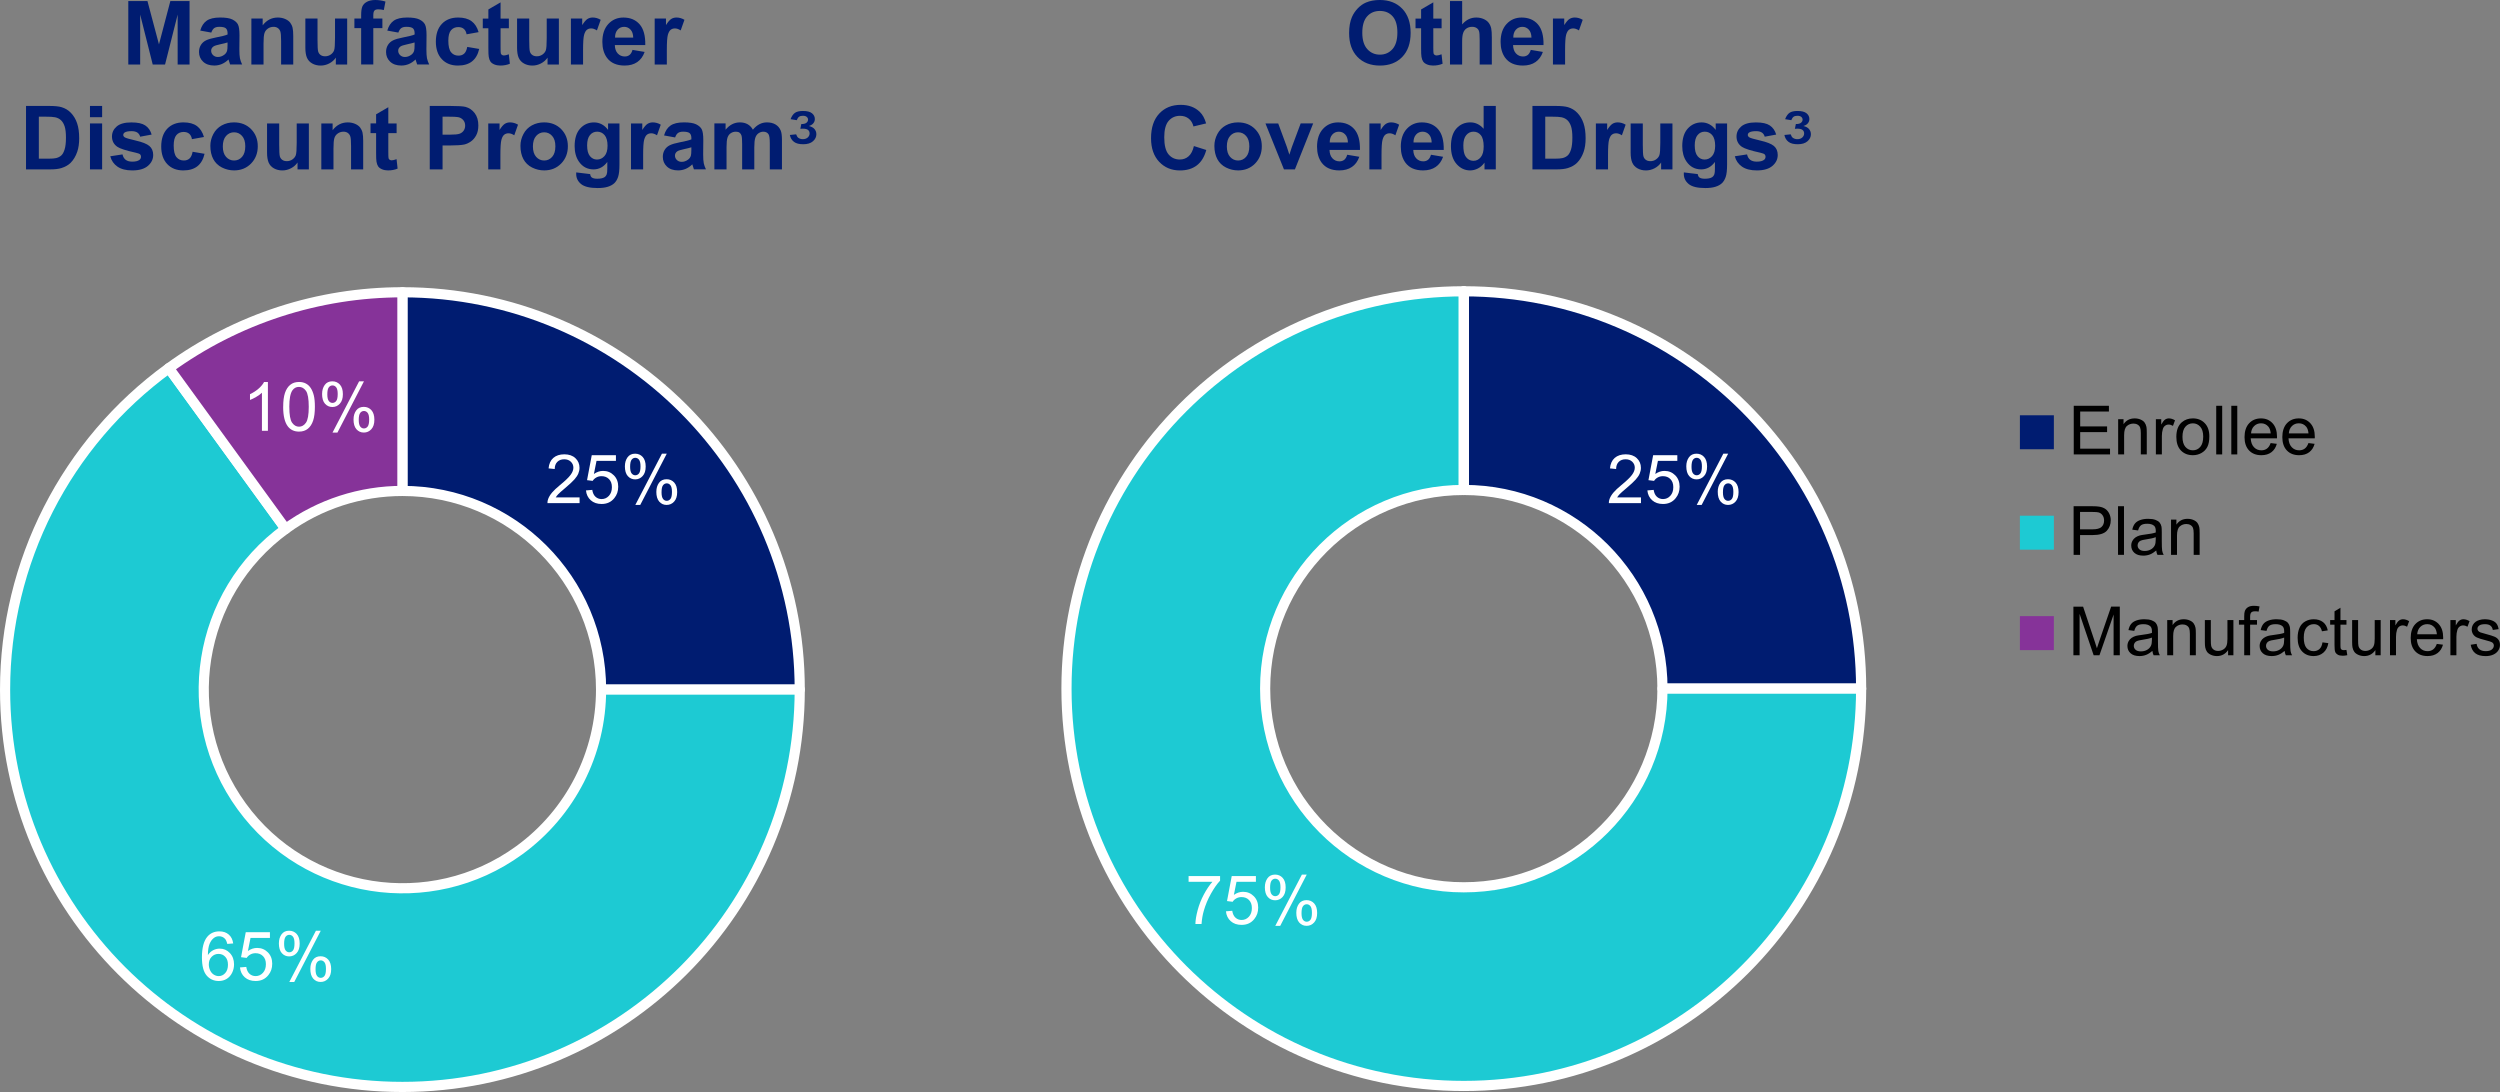 <?xml version="1.0" encoding="UTF-8"?>
<svg id="Layer_3" data-name="Layer 3" xmlns="http://www.w3.org/2000/svg" viewBox="0 0 1692.77 739.4">
  <rect x="0" y="0" width="1692.77" height="739.4" fill="#808080" stroke="none"/>
  <defs>
    <style>
      .cls-1, .cls-2 {
        fill: #1dcad3;
      }

      .cls-3 {
        fill: #fff;
      }

      .cls-4, .cls-5 {
        fill: #863399;
      }

      .cls-6 {
        isolation: isolate;
      }

      .cls-7 {
        fill: #001c71;
      }

      .cls-8, .cls-9 {
        fill: #001c71;
      }

      .cls-5, .cls-2, .cls-9 {
        fill-rule: evenodd;
        stroke: #fff;
        stroke-linejoin: round;
        stroke-width: 6.88px;
      }
    </style>
  </defs>
  <g>
    <path class="cls-9" d="M991.15,197.24c148.59,0,269.04,120.46,269.04,269.04h-134.52c0-74.29-60.22-134.52-134.52-134.52v-134.52Z"/>
    <path class="cls-2" d="M1260.19,466.28c0,148.58-120.45,269.03-269.04,269.03s-269.03-120.45-269.03-269.03,120.45-269.04,269.03-269.04v134.52c-74.29,0-134.51,60.23-134.51,134.52s60.22,134.52,134.51,134.52,134.52-60.23,134.52-134.52h134.52Z"/>
    <path class="cls-5" d="M991.15,197.24v134.52-134.52Z"/>
    <g class="cls-6">
      <path class="cls-3" d="M1111.12,336.8v3.89h-21.76c-.03-.97.13-1.91.47-2.81.55-1.48,1.44-2.94,2.66-4.38,1.22-1.44,2.98-3.1,5.29-4.99,3.58-2.93,6-5.26,7.25-6.97,1.26-1.71,1.89-3.33,1.89-4.86,0-1.6-.57-2.95-1.72-4.05-1.15-1.1-2.64-1.65-4.48-1.65-1.95,0-3.5.58-4.67,1.75s-1.76,2.79-1.77,4.85l-4.16-.43c.28-3.1,1.35-5.46,3.21-7.09,1.86-1.62,4.35-2.44,7.48-2.44s5.66.88,7.5,2.63,2.76,3.92,2.76,6.51c0,1.32-.27,2.61-.81,3.89s-1.43,2.61-2.68,4.02c-1.25,1.41-3.33,3.34-6.23,5.79-2.43,2.04-3.98,3.42-4.67,4.14-.69.73-1.26,1.46-1.71,2.19h16.15Z"/>
      <path class="cls-3" d="M1115.46,332.06l4.25-.36c.31,2.07,1.04,3.62,2.19,4.66,1.15,1.04,2.53,1.56,4.14,1.56,1.95,0,3.59-.73,4.94-2.2s2.02-3.41,2.02-5.84-.65-4.12-1.94-5.46-2.99-2-5.09-2c-1.3,0-2.48.3-3.53.89-1.05.59-1.87,1.36-2.47,2.3l-3.8-.49,3.19-16.91h16.37v3.86h-13.14l-1.77,8.85c1.98-1.38,4.05-2.07,6.22-2.07,2.88,0,5.3,1,7.28,2.99s2.96,4.55,2.96,7.68-.87,5.56-2.61,7.73c-2.11,2.67-4.99,4-8.65,4-3,0-5.44-.84-7.33-2.52s-2.98-3.9-3.25-6.67Z"/>
      <path class="cls-3" d="M1141.81,315.66c0-2.35.59-4.35,1.77-6s2.9-2.47,5.14-2.47c2.07,0,3.78.74,5.13,2.21,1.35,1.48,2.03,3.64,2.03,6.5s-.68,4.93-2.06,6.43c-1.37,1.51-3.06,2.26-5.06,2.26s-3.65-.74-4.97-2.22c-1.33-1.48-1.99-3.72-1.99-6.72ZM1148.84,309.98c-1,0-1.84.43-2.5,1.3s-1,2.46-1,4.78c0,2.11.34,3.6,1.01,4.46.67.86,1.5,1.29,2.49,1.29s1.86-.43,2.53-1.3,1-2.46,1-4.76c0-2.13-.34-3.62-1.01-4.48-.67-.86-1.51-1.29-2.52-1.29ZM1148.86,341.9l18.01-34.7h3.28l-17.95,34.7h-3.35ZM1163.1,332.96c0-2.37.59-4.37,1.77-6.01,1.18-1.64,2.91-2.46,5.17-2.46,2.07,0,3.78.74,5.13,2.21,1.36,1.48,2.03,3.64,2.03,6.5s-.69,4.93-2.05,6.43c-1.37,1.51-3.07,2.26-5.09,2.26s-3.65-.75-4.97-2.23c-1.33-1.49-1.99-3.73-1.99-6.71ZM1170.15,327.28c-1.02,0-1.86.43-2.53,1.3s-1,2.46-1,4.78c0,2.1.34,3.58,1.01,4.45s1.5,1.3,2.49,1.3,1.88-.43,2.55-1.3c.67-.87,1-2.46,1-4.76,0-2.13-.34-3.62-1.01-4.48-.67-.86-1.51-1.29-2.52-1.29Z"/>
    </g>
    <g class="cls-6">
      <path class="cls-3" d="M804.8,597.07v-3.89h21.32v3.14c-2.1,2.23-4.17,5.2-6.23,8.89s-3.65,7.5-4.77,11.41c-.81,2.75-1.33,5.77-1.55,9.05h-4.16c.04-2.59.55-5.72,1.53-9.39.97-3.67,2.37-7.21,4.19-10.61,1.82-3.41,3.75-6.28,5.81-8.61h-16.13Z"/>
      <path class="cls-3" d="M830.11,617.06l4.25-.36c.31,2.07,1.04,3.62,2.19,4.66,1.15,1.04,2.53,1.56,4.14,1.56,1.95,0,3.59-.73,4.94-2.2s2.02-3.41,2.02-5.84-.65-4.12-1.94-5.46-2.99-2-5.09-2c-1.3,0-2.48.3-3.53.89-1.05.59-1.87,1.36-2.47,2.3l-3.8-.49,3.19-16.91h16.37v3.86h-13.14l-1.77,8.85c1.98-1.38,4.05-2.07,6.22-2.07,2.88,0,5.3,1,7.28,2.99s2.96,4.55,2.96,7.68-.87,5.56-2.61,7.73c-2.11,2.67-4.99,4-8.65,4-3,0-5.44-.84-7.33-2.52s-2.98-3.9-3.25-6.67Z"/>
      <path class="cls-3" d="M856.46,600.66c0-2.35.59-4.35,1.77-6,1.18-1.65,2.9-2.47,5.14-2.47,2.07,0,3.78.74,5.13,2.21,1.36,1.48,2.03,3.64,2.03,6.5s-.69,4.93-2.06,6.43c-1.37,1.51-3.06,2.26-5.06,2.26s-3.65-.74-4.98-2.22-1.99-3.72-1.99-6.72ZM863.49,594.98c-1,0-1.84.43-2.5,1.3s-1,2.46-1,4.78c0,2.11.34,3.6,1.01,4.46.67.86,1.5,1.29,2.49,1.29s1.86-.43,2.53-1.3,1-2.46,1-4.76c0-2.13-.34-3.62-1.01-4.48-.67-.86-1.51-1.29-2.52-1.29ZM863.51,626.9l18.01-34.7h3.28l-17.95,34.7h-3.35ZM877.75,617.96c0-2.37.59-4.37,1.77-6.01,1.18-1.64,2.9-2.46,5.17-2.46,2.07,0,3.78.74,5.13,2.21,1.36,1.48,2.03,3.64,2.03,6.5s-.69,4.93-2.06,6.43c-1.37,1.51-3.07,2.26-5.09,2.26s-3.65-.75-4.98-2.23c-1.33-1.49-1.99-3.73-1.99-6.71ZM884.8,612.28c-1.02,0-1.86.43-2.53,1.3s-1,2.46-1,4.78c0,2.1.34,3.58,1.01,4.45s1.5,1.3,2.49,1.3,1.88-.43,2.55-1.3,1-2.46,1-4.76c0-2.13-.34-3.62-1.01-4.48-.67-.86-1.51-1.29-2.52-1.29Z"/>
    </g>
    <path class="cls-9" d="M272.47,197.9c148.59,0,269.04,120.45,269.04,269.03h-134.52c0-74.29-60.22-134.51-134.52-134.51v-134.52Z"/>
    <path class="cls-2" d="M541.51,466.93c0,148.59-120.45,269.04-269.04,269.04S3.44,615.52,3.44,466.93c0-86.12,41.23-167.03,110.9-217.65l79.07,108.83c-60.11,43.66-73.43,127.79-29.76,187.89,43.66,60.11,127.79,73.43,187.89,29.76,34.84-25.31,55.45-65.77,55.45-108.83h134.52Z"/>
    <path class="cls-5" d="M114.34,249.28c45.96-33.4,101.32-51.38,158.13-51.38v134.52c-28.4,0-56.08,8.99-79.06,25.69l-79.07-108.83Z"/>
    <g class="cls-6">
      <path class="cls-3" d="M392.44,336.8v3.89h-21.76c-.03-.97.13-1.91.47-2.81.55-1.48,1.44-2.94,2.66-4.38,1.22-1.44,2.98-3.1,5.29-4.99,3.58-2.93,6-5.26,7.25-6.97,1.26-1.71,1.89-3.33,1.89-4.86,0-1.6-.57-2.95-1.72-4.05-1.15-1.1-2.64-1.65-4.48-1.65-1.95,0-3.5.58-4.67,1.75s-1.76,2.79-1.77,4.85l-4.16-.43c.28-3.1,1.35-5.46,3.21-7.09,1.86-1.62,4.35-2.44,7.48-2.44s5.66.88,7.5,2.63,2.76,3.92,2.76,6.51c0,1.32-.27,2.61-.81,3.89s-1.43,2.61-2.68,4.02c-1.25,1.41-3.33,3.34-6.23,5.79-2.43,2.04-3.98,3.42-4.67,4.14-.69.73-1.26,1.46-1.71,2.19h16.15Z"/>
      <path class="cls-3" d="M396.78,332.06l4.25-.36c.31,2.07,1.04,3.62,2.19,4.66,1.15,1.04,2.53,1.56,4.14,1.56,1.95,0,3.59-.73,4.94-2.2s2.02-3.41,2.02-5.84-.65-4.12-1.94-5.46c-1.3-1.33-2.99-2-5.09-2-1.3,0-2.48.3-3.53.89-1.05.59-1.87,1.36-2.47,2.3l-3.8-.49,3.19-16.91h16.37v3.86h-13.14l-1.77,8.85c1.98-1.38,4.05-2.07,6.22-2.07,2.88,0,5.3,1,7.28,2.99s2.96,4.55,2.96,7.68-.87,5.56-2.61,7.73c-2.11,2.67-4.99,4-8.65,4-3,0-5.44-.84-7.33-2.52-1.89-1.68-2.98-3.9-3.25-6.67Z"/>
      <path class="cls-3" d="M423.13,315.66c0-2.35.59-4.35,1.77-6,1.18-1.65,2.9-2.47,5.14-2.47,2.07,0,3.78.74,5.13,2.21,1.35,1.48,2.03,3.64,2.03,6.5s-.69,4.93-2.06,6.43c-1.37,1.51-3.06,2.26-5.06,2.26s-3.65-.74-4.98-2.22-1.99-3.72-1.99-6.72ZM430.16,309.98c-1,0-1.84.43-2.5,1.3-.67.87-1,2.46-1,4.78,0,2.11.34,3.6,1.01,4.46.67.86,1.5,1.29,2.49,1.29s1.86-.43,2.53-1.3c.67-.87,1-2.46,1-4.76,0-2.13-.34-3.62-1.01-4.48-.67-.86-1.51-1.29-2.52-1.29ZM430.18,341.9l18.01-34.7h3.28l-17.95,34.7h-3.35ZM444.42,332.96c0-2.37.59-4.37,1.77-6.01,1.18-1.64,2.9-2.46,5.17-2.46,2.07,0,3.78.74,5.13,2.21,1.35,1.48,2.03,3.64,2.03,6.5s-.69,4.93-2.06,6.43c-1.37,1.51-3.07,2.26-5.09,2.26s-3.65-.75-4.98-2.23c-1.33-1.49-1.99-3.73-1.99-6.71ZM451.47,327.28c-1.02,0-1.86.43-2.53,1.3-.67.87-1,2.46-1,4.78,0,2.1.34,3.58,1.01,4.45s1.5,1.3,2.49,1.3,1.88-.43,2.55-1.3c.67-.87,1-2.46,1-4.76,0-2.13-.34-3.62-1.01-4.48-.67-.86-1.51-1.29-2.52-1.29Z"/>
    </g>
    <g class="cls-6">
      <path class="cls-3" d="M157.9,638.82l-4.02.31c-.36-1.59-.87-2.74-1.53-3.46-1.09-1.15-2.44-1.73-4.04-1.73-1.29,0-2.42.36-3.39,1.08-1.27.93-2.28,2.28-3.01,4.07-.73,1.78-1.12,4.32-1.15,7.61.97-1.48,2.16-2.58,3.57-3.3,1.41-.72,2.88-1.08,4.42-1.08,2.7,0,4.99.99,6.88,2.98,1.89,1.98,2.84,4.55,2.84,7.69,0,2.07-.45,3.99-1.34,5.76-.89,1.77-2.12,3.13-3.67,4.08-1.56.94-3.32,1.42-5.3,1.42-3.37,0-6.12-1.24-8.24-3.72-2.13-2.48-3.19-6.56-3.19-12.25,0-6.36,1.18-10.99,3.53-13.88,2.05-2.52,4.81-3.77,8.29-3.77,2.59,0,4.71.73,6.37,2.18,1.65,1.45,2.65,3.46,2.98,6.02ZM141.39,653.02c0,1.39.3,2.73.89,4,.59,1.27,1.42,2.24,2.48,2.91,1.06.67,2.18,1,3.35,1,1.71,0,3.17-.69,4.4-2.07,1.23-1.38,1.84-3.25,1.84-5.62s-.61-4.07-1.82-5.38c-1.21-1.31-2.74-1.96-4.58-1.96s-3.38.66-4.65,1.96c-1.27,1.31-1.91,3.03-1.91,5.16Z"/>
      <path class="cls-3" d="M162.5,655.06l4.25-.36c.31,2.07,1.04,3.62,2.19,4.66,1.15,1.04,2.53,1.56,4.14,1.56,1.95,0,3.59-.73,4.94-2.2s2.02-3.41,2.02-5.84-.65-4.12-1.94-5.46c-1.3-1.33-2.99-2-5.09-2-1.3,0-2.48.3-3.53.89-1.05.59-1.87,1.36-2.47,2.3l-3.8-.49,3.19-16.91h16.37v3.86h-13.14l-1.77,8.85c1.98-1.38,4.05-2.07,6.22-2.07,2.88,0,5.3,1,7.28,2.99s2.96,4.55,2.96,7.68-.87,5.56-2.61,7.73c-2.11,2.67-4.99,4-8.65,4-3,0-5.44-.84-7.33-2.52-1.89-1.68-2.98-3.9-3.25-6.67Z"/>
      <path class="cls-3" d="M188.85,638.66c0-2.35.59-4.35,1.77-6,1.18-1.65,2.9-2.47,5.14-2.47,2.07,0,3.78.74,5.13,2.21,1.35,1.48,2.03,3.64,2.03,6.5s-.69,4.93-2.06,6.43c-1.37,1.51-3.06,2.26-5.06,2.26s-3.65-.74-4.98-2.22-1.99-3.72-1.99-6.72ZM195.88,632.98c-1,0-1.84.43-2.5,1.3-.67.87-1,2.46-1,4.78,0,2.11.34,3.6,1.01,4.46.67.86,1.5,1.29,2.49,1.29s1.86-.43,2.53-1.3c.67-.87,1-2.46,1-4.76,0-2.13-.34-3.62-1.01-4.48-.67-.86-1.51-1.29-2.52-1.29ZM195.9,664.9l18.01-34.7h3.28l-17.95,34.7h-3.35ZM210.14,655.96c0-2.37.59-4.37,1.77-6.01,1.18-1.64,2.9-2.46,5.17-2.46,2.07,0,3.78.74,5.13,2.21,1.35,1.48,2.03,3.64,2.03,6.5s-.69,4.93-2.06,6.43c-1.37,1.51-3.07,2.26-5.09,2.26s-3.65-.75-4.98-2.23c-1.33-1.49-1.99-3.73-1.99-6.71ZM217.19,650.28c-1.02,0-1.86.43-2.53,1.3-.67.87-1,2.46-1,4.78,0,2.1.34,3.58,1.01,4.45s1.5,1.3,2.49,1.3,1.88-.43,2.55-1.3c.67-.87,1-2.46,1-4.76,0-2.13-.34-3.62-1.01-4.48-.67-.86-1.51-1.29-2.52-1.29Z"/>
    </g>
    <g class="cls-6">
      <path class="cls-3" d="M181.4,291.69h-4.04v-25.76c-.97.93-2.25,1.86-3.83,2.79-1.58.93-3,1.62-4.26,2.09v-3.91c2.26-1.06,4.24-2.35,5.93-3.86,1.69-1.51,2.89-2.98,3.59-4.4h2.61v33.06Z"/>
      <path class="cls-3" d="M191.75,275.45c0-3.89.4-7.03,1.2-9.4.8-2.37,1.99-4.2,3.57-5.49,1.58-1.29,3.57-1.93,5.96-1.93,1.77,0,3.32.36,4.65,1.07,1.33.71,2.43,1.74,3.3,3.08.87,1.34,1.55,2.97,2.04,4.9.49,1.92.74,4.52.74,7.78,0,3.86-.4,6.98-1.19,9.35-.79,2.37-1.98,4.21-3.56,5.5-1.58,1.29-3.58,1.94-5.99,1.94-3.17,0-5.67-1.14-7.48-3.41-2.17-2.74-3.26-7.2-3.26-13.39ZM195.9,275.45c0,5.41.63,9,1.9,10.79,1.27,1.79,2.83,2.68,4.68,2.68s3.42-.9,4.68-2.7c1.27-1.8,1.9-5.39,1.9-10.78s-.63-9.02-1.9-10.8c-1.27-1.78-2.84-2.67-4.73-2.67s-3.34.79-4.45,2.36c-1.39,2.01-2.09,5.71-2.09,11.12Z"/>
      <path class="cls-3" d="M218.1,266.66c0-2.35.59-4.35,1.77-6,1.18-1.65,2.9-2.47,5.14-2.47,2.07,0,3.78.74,5.13,2.21,1.35,1.48,2.03,3.64,2.03,6.5s-.69,4.93-2.06,6.43c-1.37,1.51-3.06,2.26-5.06,2.26s-3.65-.74-4.98-2.22-1.99-3.72-1.99-6.72ZM225.13,260.98c-1,0-1.84.43-2.5,1.3-.67.87-1,2.46-1,4.78,0,2.11.34,3.6,1.01,4.46.67.86,1.5,1.29,2.49,1.29s1.86-.43,2.53-1.3c.67-.87,1-2.46,1-4.76,0-2.13-.34-3.62-1.01-4.48-.67-.86-1.51-1.29-2.52-1.29ZM225.15,292.9l18.01-34.7h3.28l-17.95,34.7h-3.35ZM239.39,283.96c0-2.37.59-4.37,1.77-6.01,1.18-1.64,2.9-2.46,5.17-2.46,2.07,0,3.78.74,5.13,2.21,1.35,1.48,2.03,3.64,2.03,6.5s-.69,4.93-2.06,6.43c-1.37,1.51-3.07,2.26-5.09,2.26s-3.65-.75-4.98-2.23c-1.33-1.49-1.99-3.73-1.99-6.71ZM246.44,278.28c-1.02,0-1.86.43-2.53,1.3-.67.87-1,2.46-1,4.78,0,2.1.34,3.58,1.01,4.45s1.5,1.3,2.49,1.3,1.88-.43,2.55-1.3c.67-.87,1-2.46,1-4.76,0-2.13-.34-3.62-1.01-4.48-.67-.86-1.51-1.29-2.52-1.29Z"/>
    </g>
    <rect class="cls-8" x="1367.69" y="281.19" width="23" height="23"/>
    <g class="cls-6">
      <path d="M1404.15,307.69v-32.93h23.81v3.89h-19.45v10.08h18.22v3.86h-18.22v11.21h20.21v3.89h-24.57Z"/>
      <path d="M1434.22,307.69v-23.85h3.64v3.39c1.75-2.62,4.28-3.93,7.59-3.93,1.44,0,2.76.26,3.96.78,1.21.52,2.11,1.19,2.71,2.03.6.84,1.02,1.83,1.26,2.99.15.75.22,2.06.22,3.93v14.67h-4.04v-14.51c0-1.65-.16-2.88-.47-3.7-.31-.82-.87-1.47-1.67-1.95-.8-.49-1.74-.73-2.82-.73-1.72,0-3.21.55-4.46,1.64-1.25,1.09-1.88,3.17-1.88,6.22v13.03h-4.04Z"/>
      <path d="M1459.76,307.69v-23.85h3.64v3.62c.93-1.69,1.79-2.81,2.57-3.35.79-.54,1.65-.81,2.59-.81,1.36,0,2.75.43,4.16,1.3l-1.39,3.75c-.99-.58-1.98-.88-2.96-.88-.88,0-1.68.27-2.38.8-.7.53-1.21,1.27-1.5,2.21-.45,1.44-.67,3.01-.67,4.72v12.49h-4.04Z"/>
      <path d="M1473.62,295.76c0-4.42,1.23-7.69,3.68-9.82,2.05-1.77,4.55-2.65,7.5-2.65,3.28,0,5.96,1.07,8.04,3.22,2.08,2.15,3.12,5.12,3.12,8.91,0,3.07-.46,5.48-1.38,7.24-.92,1.76-2.26,3.12-4.02,4.1s-3.68,1.46-5.76,1.46c-3.34,0-6.04-1.07-8.1-3.21-2.06-2.14-3.09-5.23-3.09-9.25ZM1477.77,295.76c0,3.05.67,5.34,2,6.86,1.33,1.52,3.01,2.28,5.03,2.28s3.68-.76,5.01-2.29c1.33-1.53,2-3.86,2-6.99,0-2.95-.67-5.18-2.01-6.7-1.34-1.52-3.01-2.28-5-2.28s-3.7.76-5.03,2.27-2,3.8-2,6.85Z"/>
      <path d="M1500.62,307.69v-32.93h4.04v32.93h-4.04Z"/>
      <path d="M1510.84,307.69v-32.93h4.04v32.93h-4.04Z"/>
      <path d="M1537.47,300l4.18.52c-.66,2.44-1.88,4.33-3.66,5.68s-4.06,2.02-6.83,2.02c-3.49,0-6.25-1.07-8.3-3.22-2.04-2.15-3.07-5.16-3.07-9.04s1.03-7.13,3.1-9.34,4.75-3.32,8.04-3.32,5.79,1.09,7.82,3.26,3.03,5.23,3.03,9.16c0,.24,0,.6-.02,1.08h-17.79c.15,2.62.89,4.63,2.22,6.02,1.33,1.39,2.99,2.09,4.99,2.09,1.48,0,2.75-.39,3.8-1.17s1.88-2.02,2.49-3.73ZM1524.2,293.47h13.32c-.18-2.01-.69-3.51-1.53-4.51-1.29-1.56-2.96-2.34-5.01-2.34-1.86,0-3.42.62-4.68,1.86-1.27,1.24-1.97,2.91-2.1,4.99Z"/>
      <path d="M1563.06,300l4.18.52c-.66,2.44-1.88,4.33-3.66,5.68-1.78,1.35-4.06,2.02-6.83,2.02-3.49,0-6.26-1.07-8.3-3.22-2.04-2.15-3.07-5.16-3.07-9.04s1.03-7.13,3.1-9.34,4.75-3.32,8.04-3.32,5.79,1.09,7.82,3.26,3.03,5.23,3.03,9.16c0,.24,0,.6-.02,1.08h-17.79c.15,2.62.89,4.63,2.22,6.02s3,2.09,4.99,2.09c1.48,0,2.75-.39,3.8-1.17,1.05-.78,1.88-2.02,2.49-3.73ZM1549.78,293.47h13.32c-.18-2.01-.69-3.51-1.53-4.51-1.29-1.56-2.96-2.34-5.01-2.34-1.86,0-3.42.62-4.68,1.86s-1.96,2.91-2.1,4.99Z"/>
    </g>
    <rect class="cls-1" x="1367.69" y="349.19" width="23" height="23"/>
    <g class="cls-6">
      <path d="M1404.06,375.69v-32.93h12.42c2.19,0,3.86.1,5.01.31,1.62.27,2.97.78,4.07,1.54,1.09.76,1.97,1.82,2.64,3.18.67,1.36,1,2.86,1,4.49,0,2.8-.89,5.17-2.67,7.11-1.78,1.94-5,2.91-9.66,2.91h-8.45v13.39h-4.36ZM1408.41,358.41h8.51c2.82,0,4.81-.52,6-1.57,1.18-1.05,1.77-2.52,1.77-4.42,0-1.38-.35-2.56-1.04-3.54-.7-.98-1.61-1.63-2.75-1.94-.73-.19-2.09-.29-4.07-.29h-8.42v11.77Z"/>
      <path d="M1434.13,375.69v-32.93h4.04v32.93h-4.04Z"/>
      <path d="M1460.01,372.74c-1.5,1.27-2.94,2.17-4.32,2.7-1.39.52-2.87.79-4.46.79-2.62,0-4.63-.64-6.04-1.92-1.41-1.28-2.11-2.92-2.11-4.91,0-1.17.27-2.23.8-3.2.53-.96,1.23-1.74,2.09-2.32s1.83-1.03,2.91-1.33c.79-.21,1.99-.41,3.59-.61,3.26-.39,5.67-.85,7.21-1.39.01-.55.02-.91.02-1.06,0-1.65-.38-2.81-1.15-3.48-1.03-.91-2.57-1.37-4.6-1.37-1.9,0-3.31.33-4.21,1-.91.67-1.58,1.85-2.01,3.54l-3.95-.54c.36-1.69.95-3.06,1.77-4.1.82-1.04,2.01-1.84,3.57-2.4,1.56-.56,3.36-.84,5.41-.84s3.69.24,4.96.72c1.27.48,2.21,1.08,2.81,1.81.6.73,1.02,1.64,1.26,2.75.13.69.2,1.93.2,3.73v5.39c0,3.76.09,6.14.26,7.13.17,1,.51,1.95,1.02,2.86h-4.22c-.42-.84-.69-1.82-.81-2.94ZM1459.67,363.71c-1.47.6-3.67,1.11-6.6,1.53-1.66.24-2.84.51-3.53.81s-1.22.74-1.59,1.31c-.38.58-.56,1.22-.56,1.92,0,1.08.41,1.98,1.22,2.7s2.01,1.08,3.58,1.08,2.94-.34,4.16-1.02c1.21-.68,2.1-1.61,2.67-2.8.43-.91.65-2.26.65-4.04v-1.48Z"/>
      <path d="M1470.02,375.69v-23.85h3.64v3.39c1.75-2.62,4.28-3.93,7.59-3.93,1.44,0,2.76.26,3.96.78,1.21.52,2.11,1.19,2.71,2.03.6.84,1.02,1.83,1.26,2.99.15.75.22,2.06.22,3.93v14.67h-4.04v-14.51c0-1.65-.16-2.88-.47-3.7-.31-.82-.87-1.47-1.67-1.95-.8-.49-1.74-.73-2.82-.73-1.72,0-3.21.55-4.46,1.64-1.25,1.09-1.88,3.17-1.88,6.22v13.03h-4.04Z"/>
    </g>
    <rect class="cls-4" x="1367.69" y="417.19" width="23" height="23"/>
    <g class="cls-6">
      <path d="M1403.92,443.69v-32.93h6.56l7.79,23.31c.72,2.17,1.24,3.8,1.57,4.87.37-1.2.96-2.96,1.75-5.28l7.88-22.91h5.86v32.93h-4.2v-27.56l-9.57,27.56h-3.93l-9.52-28.03v28.03h-4.2Z"/>
      <path d="M1457.42,440.74c-1.5,1.27-2.94,2.17-4.32,2.7s-2.87.79-4.46.79c-2.62,0-4.63-.64-6.04-1.92-1.41-1.28-2.11-2.92-2.11-4.91,0-1.17.27-2.23.8-3.2.53-.96,1.23-1.74,2.09-2.32.86-.58,1.83-1.03,2.91-1.33.79-.21,1.99-.41,3.59-.61,3.26-.39,5.67-.85,7.21-1.39.01-.55.02-.91.02-1.06,0-1.65-.38-2.81-1.15-3.48-1.03-.91-2.57-1.37-4.6-1.37-1.9,0-3.31.33-4.21,1-.91.67-1.58,1.85-2.01,3.54l-3.95-.54c.36-1.69.95-3.06,1.77-4.1.82-1.04,2.01-1.84,3.57-2.4,1.56-.56,3.36-.84,5.41-.84s3.69.24,4.96.72,2.21,1.08,2.81,1.81c.6.73,1.02,1.64,1.26,2.75.13.69.2,1.93.2,3.73v5.39c0,3.76.09,6.14.26,7.13.17,1,.51,1.95,1.02,2.86h-4.22c-.42-.84-.69-1.82-.81-2.94ZM1457.09,431.71c-1.47.6-3.67,1.11-6.6,1.53-1.66.24-2.84.51-3.53.81-.69.3-1.22.74-1.59,1.31-.37.58-.56,1.22-.56,1.92,0,1.08.41,1.98,1.22,2.7.82.72,2.01,1.08,3.58,1.08s2.94-.34,4.16-1.02c1.21-.68,2.1-1.61,2.67-2.8.43-.91.65-2.26.65-4.04v-1.48Z"/>
      <path d="M1467.44,443.69v-23.85h3.64v3.39c1.75-2.62,4.28-3.93,7.59-3.93,1.44,0,2.76.26,3.96.78,1.21.52,2.11,1.19,2.71,2.03s1.02,1.83,1.26,2.99c.15.75.22,2.06.22,3.93v14.67h-4.04v-14.51c0-1.65-.16-2.88-.47-3.7-.31-.82-.87-1.47-1.67-1.95-.8-.49-1.74-.73-2.82-.73-1.72,0-3.21.55-4.46,1.64s-1.88,3.17-1.88,6.22v13.03h-4.04Z"/>
      <path d="M1508.66,443.69v-3.5c-1.86,2.7-4.38,4.04-7.57,4.04-1.41,0-2.72-.27-3.94-.81-1.22-.54-2.13-1.22-2.72-2.03-.59-.82-1.01-1.82-1.25-3-.17-.79-.25-2.05-.25-3.77v-14.78h4.04v13.23c0,2.11.08,3.53.25,4.27.25,1.06.79,1.9,1.62,2.5.82.61,1.84.91,3.05.91s2.35-.31,3.41-.93c1.06-.62,1.82-1.47,2.26-2.54.44-1.07.66-2.62.66-4.66v-12.78h4.04v23.85h-3.62Z"/>
      <path d="M1519.57,443.69v-20.71h-3.57v-3.14h3.57v-2.54c0-1.6.14-2.79.43-3.57.39-1.05,1.07-1.9,2.05-2.55.98-.65,2.36-.98,4.12-.98,1.14,0,2.4.13,3.77.4l-.61,3.53c-.84-.15-1.63-.22-2.38-.22-1.23,0-2.1.26-2.61.79-.51.52-.76,1.5-.76,2.94v2.2h4.65v3.14h-4.65v20.71h-4.02Z"/>
      <path d="M1546.95,440.74c-1.5,1.27-2.94,2.17-4.32,2.7s-2.87.79-4.46.79c-2.62,0-4.63-.64-6.04-1.92-1.41-1.28-2.11-2.92-2.11-4.91,0-1.17.27-2.23.8-3.2.53-.96,1.23-1.74,2.09-2.32.86-.58,1.83-1.03,2.91-1.33.79-.21,1.99-.41,3.59-.61,3.26-.39,5.67-.85,7.21-1.39.01-.55.02-.91.02-1.06,0-1.65-.38-2.81-1.15-3.48-1.03-.91-2.57-1.37-4.6-1.37-1.9,0-3.31.33-4.21,1-.91.67-1.58,1.85-2.01,3.54l-3.95-.54c.36-1.69.95-3.06,1.77-4.1.82-1.04,2.01-1.84,3.57-2.4,1.56-.56,3.36-.84,5.41-.84s3.69.24,4.96.72,2.21,1.08,2.81,1.81c.6.73,1.02,1.64,1.26,2.75.13.69.2,1.93.2,3.73v5.39c0,3.76.09,6.14.26,7.13.17,1,.51,1.95,1.02,2.86h-4.22c-.42-.84-.69-1.82-.81-2.94ZM1546.62,431.71c-1.47.6-3.67,1.11-6.6,1.53-1.66.24-2.84.51-3.53.81-.69.3-1.22.74-1.59,1.31-.37.58-.56,1.22-.56,1.92,0,1.08.41,1.98,1.22,2.7.82.72,2.01,1.08,3.58,1.08s2.94-.34,4.16-1.02c1.21-.68,2.1-1.61,2.67-2.8.43-.91.65-2.26.65-4.04v-1.48Z"/>
      <path d="M1572.54,434.95l3.98.52c-.43,2.74-1.55,4.88-3.34,6.44-1.79,1.55-3.99,2.32-6.59,2.32-3.26,0-5.89-1.07-7.87-3.2-1.98-2.13-2.98-5.19-2.98-9.17,0-2.58.43-4.83,1.28-6.76s2.15-3.38,3.9-4.35c1.74-.97,3.64-1.45,5.69-1.45,2.59,0,4.71.66,6.36,1.96,1.65,1.31,2.7,3.17,3.17,5.58l-3.93.61c-.38-1.6-1.04-2.81-1.99-3.62s-2.1-1.21-3.45-1.21c-2.04,0-3.69.73-4.96,2.19-1.27,1.46-1.91,3.77-1.91,6.93s.61,5.53,1.84,6.99c1.23,1.45,2.83,2.18,4.81,2.18,1.59,0,2.91-.49,3.98-1.46s1.74-2.47,2.02-4.49Z"/>
      <path d="M1588.8,440.07l.58,3.57c-1.14.24-2.16.36-3.05.36-1.47,0-2.61-.23-3.41-.7s-1.38-1.07-1.71-1.83c-.33-.76-.49-2.35-.49-4.77v-13.72h-2.96v-3.14h2.96v-5.91l4.02-2.43v8.33h4.07v3.14h-4.07v13.95c0,1.15.07,1.89.21,2.22s.38.59.7.79c.32.19.78.29,1.38.29.45,0,1.04-.05,1.77-.16Z"/>
      <path d="M1608.38,443.69v-3.5c-1.86,2.7-4.38,4.04-7.57,4.04-1.41,0-2.72-.27-3.94-.81-1.22-.54-2.13-1.22-2.72-2.03-.59-.82-1.01-1.82-1.25-3-.17-.79-.25-2.05-.25-3.77v-14.78h4.04v13.23c0,2.11.08,3.53.25,4.27.25,1.06.79,1.9,1.62,2.5.82.61,1.84.91,3.05.91s2.35-.31,3.41-.93c1.06-.62,1.82-1.47,2.26-2.54.44-1.07.66-2.62.66-4.66v-12.78h4.04v23.85h-3.62Z"/>
      <path d="M1618.29,443.69v-23.85h3.64v3.62c.93-1.69,1.79-2.81,2.57-3.35.79-.54,1.65-.81,2.59-.81,1.36,0,2.75.43,4.16,1.3l-1.39,3.75c-.99-.58-1.98-.88-2.96-.88-.88,0-1.68.27-2.38.8-.7.53-1.21,1.27-1.5,2.21-.45,1.44-.67,3.01-.67,4.72v12.49h-4.04Z"/>
      <path d="M1649.98,436l4.18.52c-.66,2.44-1.88,4.33-3.66,5.68-1.78,1.35-4.06,2.02-6.83,2.02-3.49,0-6.26-1.07-8.3-3.22-2.04-2.15-3.07-5.16-3.07-9.04s1.03-7.13,3.1-9.34,4.75-3.32,8.04-3.32,5.79,1.09,7.82,3.26,3.03,5.23,3.03,9.16c0,.24,0,.6-.02,1.08h-17.79c.15,2.62.89,4.63,2.22,6.02s3,2.09,4.99,2.09c1.48,0,2.75-.39,3.8-1.17,1.05-.78,1.88-2.02,2.49-3.73ZM1636.71,429.47h13.32c-.18-2.01-.69-3.51-1.53-4.51-1.29-1.56-2.96-2.34-5.01-2.34-1.86,0-3.42.62-4.68,1.86s-1.96,2.91-2.1,4.99Z"/>
      <path d="M1659.19,443.69v-23.85h3.64v3.62c.93-1.69,1.79-2.81,2.57-3.35.79-.54,1.65-.81,2.59-.81,1.36,0,2.75.43,4.16,1.3l-1.39,3.75c-.99-.58-1.98-.88-2.96-.88-.88,0-1.68.27-2.38.8-.7.53-1.21,1.27-1.5,2.21-.45,1.44-.67,3.01-.67,4.72v12.49h-4.04Z"/>
      <path d="M1672.94,436.57l4-.63c.22,1.6.85,2.83,1.88,3.68,1.03.85,2.46,1.28,4.3,1.28s3.23-.38,4.13-1.13c.9-.76,1.35-1.64,1.35-2.66,0-.91-.4-1.63-1.19-2.16-.55-.36-1.93-.82-4.13-1.37-2.96-.75-5.02-1.4-6.17-1.94-1.15-.55-2.01-1.3-2.61-2.27-.59-.97-.89-2.03-.89-3.2,0-1.06.24-2.05.73-2.95.49-.91,1.15-1.66,1.99-2.26.63-.46,1.49-.86,2.57-1.18,1.08-.32,2.25-.48,3.49-.48,1.87,0,3.52.27,4.93.81,1.42.54,2.46,1.27,3.13,2.19.67.92,1.14,2.15,1.39,3.7l-3.95.54c-.18-1.23-.7-2.19-1.56-2.88s-2.08-1.03-3.65-1.03c-1.86,0-3.18.31-3.98.92-.79.61-1.19,1.33-1.19,2.16,0,.52.17,1,.49,1.42.33.43.85.79,1.55,1.08.4.15,1.59.49,3.57,1.03,2.86.76,4.85,1.39,5.99,1.88,1.13.49,2.02,1.19,2.66,2.12.64.93.97,2.08.97,3.46s-.39,2.62-1.18,3.81c-.79,1.19-1.92,2.11-3.4,2.76-1.48.65-3.16.98-5.03.98-3.1,0-5.46-.64-7.09-1.93s-2.66-3.2-3.11-5.73Z"/>
    </g>
    <g class="cls-6">
      <path class="cls-8" d="M86.87,43.69V.74h12.98l7.79,29.3L115.34.74h13.01v42.95h-8.06V9.88l-8.53,33.81h-8.35l-8.5-33.81v33.81h-8.06Z"/>
      <path class="cls-8" d="M143.06,22.06l-7.47-1.35c.84-3.01,2.29-5.23,4.34-6.68s5.1-2.17,9.14-2.17c3.67,0,6.41.43,8.2,1.3,1.8.87,3.06,1.97,3.79,3.31s1.1,3.79,1.1,7.37l-.09,9.61c0,2.73.13,4.75.4,6.05s.76,2.69,1.48,4.17h-8.14c-.22-.55-.48-1.36-.79-2.43-.14-.49-.23-.81-.29-.97-1.41,1.37-2.91,2.39-4.51,3.08-1.6.68-3.31,1.03-5.13,1.03-3.2,0-5.73-.87-7.57-2.61s-2.77-3.94-2.77-6.59c0-1.76.42-3.33,1.26-4.7.84-1.38,2.02-2.43,3.53-3.16,1.51-.73,3.7-1.37,6.55-1.92,3.85-.72,6.51-1.4,8-2.02v-.82c0-1.58-.39-2.71-1.17-3.38-.78-.67-2.26-1.01-4.42-1.01-1.46,0-2.61.29-3.43.86s-1.48,1.59-1.99,3.03ZM154.07,28.74c-1.05.35-2.72.77-5.01,1.26s-3.78.97-4.48,1.44c-1.07.76-1.61,1.73-1.61,2.9s.43,2.15,1.29,2.99c.86.84,1.95,1.26,3.28,1.26,1.48,0,2.9-.49,4.25-1.46,1-.74,1.65-1.65,1.96-2.72.21-.7.32-2.04.32-4.01v-1.64Z"/>
      <path class="cls-8" d="M198.57,43.69h-8.23v-15.88c0-3.36-.18-5.53-.53-6.52s-.92-1.75-1.71-2.3-1.74-.82-2.86-.82c-1.43,0-2.71.39-3.84,1.17-1.13.78-1.91,1.82-2.33,3.11-.42,1.29-.63,3.67-.63,7.15v14.09h-8.23V12.57h7.65v4.57c2.71-3.52,6.13-5.27,10.25-5.27,1.82,0,3.48.33,4.98.98,1.5.65,2.64,1.49,3.41,2.5.77,1.02,1.31,2.17,1.61,3.46.3,1.29.45,3.13.45,5.54v19.34Z"/>
      <path class="cls-8" d="M227.4,43.69v-4.66c-1.13,1.66-2.62,2.97-4.47,3.93s-3.79,1.44-5.84,1.44-3.97-.46-5.62-1.38c-1.66-.92-2.86-2.21-3.6-3.87-.74-1.66-1.11-3.96-1.11-6.88V12.57h8.23v14.3c0,4.38.15,7.06.45,8.04.3.99.85,1.77,1.66,2.34.8.58,1.82.86,3.05.86,1.41,0,2.67-.39,3.78-1.16s1.88-1.73,2.29-2.87.62-3.94.62-8.39v-13.12h8.23v31.11h-7.65Z"/>
      <path class="cls-8" d="M239.97,12.57h4.57v-2.34c0-2.62.28-4.57.83-5.86s1.58-2.34,3.08-3.15S251.84,0,254.12,0s4.64.35,6.88,1.05l-1.11,5.74c-1.31-.31-2.57-.47-3.78-.47s-2.05.28-2.56.83c-.52.56-.78,1.63-.78,3.21v2.2h6.15v6.47h-6.15v24.64h-8.23v-24.64h-4.57v-6.47Z"/>
      <path class="cls-8" d="M269.71,22.06l-7.47-1.35c.84-3.01,2.29-5.23,4.34-6.68s5.1-2.17,9.14-2.17c3.67,0,6.41.43,8.2,1.3,1.8.87,3.06,1.97,3.79,3.31s1.1,3.79,1.1,7.37l-.09,9.61c0,2.73.13,4.75.4,6.05s.76,2.69,1.48,4.17h-8.14c-.22-.55-.48-1.36-.79-2.43-.14-.49-.23-.81-.29-.97-1.41,1.37-2.91,2.39-4.51,3.08-1.6.68-3.31,1.03-5.13,1.03-3.2,0-5.73-.87-7.57-2.61s-2.77-3.94-2.77-6.59c0-1.76.42-3.33,1.26-4.7.84-1.38,2.02-2.43,3.53-3.16,1.51-.73,3.7-1.37,6.55-1.92,3.85-.72,6.51-1.4,8-2.02v-.82c0-1.58-.39-2.71-1.17-3.38-.78-.67-2.26-1.01-4.42-1.01-1.46,0-2.61.29-3.43.86s-1.48,1.59-1.99,3.03ZM280.72,28.74c-1.05.35-2.72.77-5.01,1.26s-3.78.97-4.48,1.44c-1.07.76-1.61,1.73-1.61,2.9s.43,2.15,1.29,2.99c.86.84,1.95,1.26,3.28,1.26,1.48,0,2.9-.49,4.25-1.46,1-.74,1.65-1.65,1.96-2.72.21-.7.32-2.04.32-4.01v-1.64Z"/>
      <path class="cls-8" d="M324.05,21.77l-8.12,1.46c-.27-1.62-.89-2.84-1.86-3.66s-2.22-1.23-3.76-1.23c-2.05,0-3.69.71-4.91,2.12-1.22,1.42-1.83,3.78-1.83,7.1,0,3.69.62,6.3,1.86,7.82,1.24,1.52,2.9,2.29,5,2.29,1.56,0,2.84-.44,3.84-1.33s1.7-2.42,2.11-4.58l8.09,1.38c-.84,3.71-2.45,6.51-4.83,8.41-2.38,1.89-5.58,2.84-9.58,2.84-4.55,0-8.18-1.44-10.88-4.31-2.71-2.87-4.06-6.85-4.06-11.92s1.36-9.14,4.07-12c2.71-2.86,6.39-4.29,11.02-4.29,3.79,0,6.8.82,9.04,2.45,2.24,1.63,3.84,4.12,4.82,7.46Z"/>
      <path class="cls-8" d="M344.56,12.57v6.56h-5.62v12.54c0,2.54.05,4.02.16,4.44.11.42.35.77.73,1.04s.84.41,1.39.41c.76,0,1.86-.26,3.31-.79l.7,6.39c-1.91.82-4.08,1.23-6.5,1.23-1.48,0-2.82-.25-4.01-.75-1.19-.5-2.07-1.14-2.62-1.93s-.94-1.86-1.16-3.21c-.18-.96-.26-2.89-.26-5.8v-13.56h-3.78v-6.56h3.78v-6.18l8.26-4.8v10.99h5.62Z"/>
      <path class="cls-8" d="M370.75,43.69v-4.66c-1.13,1.66-2.62,2.97-4.47,3.93s-3.79,1.44-5.84,1.44-3.97-.46-5.62-1.38c-1.66-.92-2.86-2.21-3.6-3.87-.74-1.66-1.11-3.96-1.11-6.88V12.57h8.23v14.3c0,4.38.15,7.06.45,8.04.3.99.85,1.77,1.66,2.34.8.58,1.82.86,3.05.86,1.41,0,2.67-.39,3.78-1.16s1.88-1.73,2.29-2.87.62-3.94.62-8.39v-13.12h8.23v31.11h-7.65Z"/>
      <path class="cls-8" d="M394.8,43.69h-8.23V12.57h7.65v4.42c1.31-2.09,2.49-3.47,3.53-4.13,1.04-.66,2.23-1,3.56-1,1.88,0,3.68.52,5.42,1.55l-2.55,7.18c-1.39-.9-2.68-1.35-3.87-1.35s-2.13.32-2.93.95c-.8.63-1.43,1.78-1.89,3.44-.46,1.66-.69,5.14-.69,10.43v9.61Z"/>
      <path class="cls-8" d="M428.29,33.78l8.2,1.38c-1.05,3.01-2.72,5.3-5,6.87-2.28,1.57-5.12,2.36-8.54,2.36-5.41,0-9.41-1.77-12.01-5.3-2.05-2.83-3.08-6.41-3.08-10.72,0-5.16,1.35-9.19,4.04-12.11s6.1-4.38,10.22-4.38c4.63,0,8.28,1.53,10.96,4.58,2.68,3.06,3.96,7.74,3.84,14.05h-20.62c.06,2.44.72,4.34,1.99,5.7,1.27,1.36,2.85,2.04,4.75,2.04,1.29,0,2.37-.35,3.25-1.05s1.54-1.84,1.99-3.4ZM428.76,25.46c-.06-2.38-.67-4.19-1.85-5.43s-2.6-1.86-4.28-1.86c-1.8,0-3.28.65-4.45,1.96s-1.75,3.09-1.73,5.33h12.3Z"/>
      <path class="cls-8" d="M451.52,43.69h-8.23V12.57h7.65v4.42c1.31-2.09,2.49-3.47,3.53-4.13,1.04-.66,2.23-1,3.56-1,1.88,0,3.68.52,5.42,1.55l-2.55,7.18c-1.39-.9-2.68-1.35-3.87-1.35s-2.13.32-2.93.95c-.8.63-1.43,1.78-1.89,3.44-.46,1.66-.69,5.14-.69,10.43v9.61Z"/>
    </g>
    <g class="cls-6">
      <path class="cls-8" d="M17.62,71.74h15.85c3.57,0,6.3.27,8.17.82,2.52.74,4.68,2.06,6.47,3.96,1.8,1.89,3.16,4.21,4.1,6.96s1.41,6.13,1.41,10.15c0,3.54-.44,6.58-1.32,9.14-1.07,3.12-2.61,5.65-4.6,7.59-1.5,1.46-3.54,2.61-6.09,3.43-1.91.61-4.47.91-7.68.91h-16.32v-42.95ZM26.3,79v28.45h6.47c2.42,0,4.17-.14,5.24-.41,1.41-.35,2.57-.95,3.5-1.79.93-.84,1.68-2.22,2.27-4.15s.88-4.55.88-7.87-.29-5.87-.88-7.65-1.41-3.16-2.46-4.16-2.39-1.67-4.01-2.02c-1.21-.27-3.58-.41-7.12-.41h-3.9Z"/>
      <path class="cls-8" d="M60.92,79.35v-7.62h8.23v7.62h-8.23ZM60.92,114.69v-31.11h8.23v31.11h-8.23Z"/>
      <path class="cls-8" d="M74.69,105.81l8.26-1.26c.35,1.6,1.06,2.82,2.14,3.65,1.07.83,2.58,1.25,4.51,1.25,2.13,0,3.73-.39,4.8-1.17.72-.55,1.08-1.28,1.08-2.2,0-.62-.2-1.14-.59-1.55-.41-.39-1.33-.75-2.75-1.08-6.64-1.46-10.85-2.8-12.63-4.01-2.46-1.68-3.69-4.01-3.69-7,0-2.7,1.06-4.96,3.19-6.8,2.13-1.84,5.43-2.75,9.9-2.75s7.42.69,9.49,2.08c2.07,1.39,3.5,3.44,4.28,6.15l-7.76,1.44c-.33-1.21-.96-2.14-1.89-2.78-.93-.64-2.25-.97-3.97-.97-2.17,0-3.72.3-4.66.91-.63.43-.94.99-.94,1.67,0,.59.27,1.08.82,1.49.74.55,3.31,1.32,7.69,2.31,4.38,1,7.45,2.22,9.18,3.66,1.72,1.46,2.58,3.51,2.58,6.12,0,2.85-1.19,5.3-3.57,7.35-2.38,2.05-5.91,3.08-10.58,3.08-4.24,0-7.59-.86-10.06-2.58-2.47-1.72-4.09-4.05-4.85-7Z"/>
      <path class="cls-8" d="M138.09,92.77l-8.12,1.46c-.27-1.62-.89-2.84-1.86-3.66s-2.22-1.23-3.76-1.23c-2.05,0-3.69.71-4.91,2.12-1.22,1.42-1.83,3.78-1.83,7.1,0,3.69.62,6.3,1.86,7.82,1.24,1.52,2.9,2.29,5,2.29,1.56,0,2.84-.44,3.84-1.33s1.7-2.42,2.11-4.58l8.09,1.38c-.84,3.71-2.45,6.51-4.83,8.41-2.38,1.89-5.58,2.84-9.58,2.84-4.55,0-8.18-1.44-10.88-4.31-2.71-2.87-4.06-6.85-4.06-11.92s1.36-9.14,4.07-12c2.71-2.86,6.39-4.29,11.02-4.29,3.79,0,6.8.82,9.04,2.45,2.24,1.63,3.84,4.12,4.82,7.46Z"/>
      <path class="cls-8" d="M142.43,98.69c0-2.73.67-5.38,2.02-7.94s3.26-4.51,5.73-5.86c2.47-1.35,5.23-2.02,8.28-2.02,4.71,0,8.56,1.53,11.57,4.58,3.01,3.06,4.51,6.92,4.51,11.59s-1.52,8.61-4.56,11.7c-3.04,3.1-6.86,4.64-11.47,4.64-2.85,0-5.57-.64-8.16-1.93-2.59-1.29-4.56-3.18-5.9-5.67s-2.02-5.52-2.02-9.1ZM150.87,99.13c0,3.09.73,5.45,2.2,7.09s3.27,2.46,5.42,2.46,3.95-.82,5.41-2.46c1.45-1.64,2.18-4.02,2.18-7.15s-.73-5.39-2.18-7.03c-1.46-1.64-3.26-2.46-5.41-2.46s-3.96.82-5.42,2.46-2.2,4-2.2,7.09Z"/>
      <path class="cls-8" d="M201.46,114.69v-4.66c-1.13,1.66-2.62,2.97-4.47,3.93s-3.79,1.44-5.84,1.44-3.97-.46-5.62-1.38c-1.66-.92-2.86-2.21-3.6-3.87-.74-1.66-1.11-3.96-1.11-6.88v-19.69h8.23v14.3c0,4.38.15,7.06.45,8.04.3.99.85,1.77,1.66,2.34.8.58,1.82.86,3.05.86,1.41,0,2.67-.39,3.78-1.16s1.88-1.73,2.29-2.87.62-3.94.62-8.39v-13.12h8.23v31.11h-7.65Z"/>
      <path class="cls-8" d="M245.93,114.69h-8.23v-15.88c0-3.36-.18-5.53-.53-6.52s-.92-1.75-1.71-2.3-1.74-.82-2.86-.82c-1.43,0-2.71.39-3.84,1.17-1.13.78-1.91,1.82-2.33,3.11-.42,1.29-.63,3.67-.63,7.15v14.09h-8.23v-31.11h7.65v4.57c2.71-3.52,6.13-5.27,10.25-5.27,1.82,0,3.48.33,4.98.98,1.5.65,2.64,1.49,3.41,2.5.77,1.02,1.31,2.17,1.61,3.46.3,1.29.45,3.13.45,5.54v19.34Z"/>
      <path class="cls-8" d="M268.55,83.57v6.56h-5.62v12.54c0,2.54.05,4.02.16,4.44.11.42.35.77.73,1.04s.84.41,1.39.41c.76,0,1.86-.26,3.31-.79l.7,6.39c-1.91.82-4.08,1.23-6.5,1.23-1.48,0-2.82-.25-4.01-.75-1.19-.5-2.07-1.14-2.62-1.93s-.94-1.86-1.16-3.21c-.18-.96-.26-2.89-.26-5.8v-13.56h-3.78v-6.56h3.78v-6.18l8.26-4.8v10.99h5.62Z"/>
      <path class="cls-8" d="M290.99,114.69v-42.95h13.92c5.27,0,8.71.21,10.31.64,2.46.64,4.52,2.05,6.18,4.2,1.66,2.16,2.49,4.95,2.49,8.36,0,2.64-.48,4.85-1.44,6.65-.96,1.8-2.17,3.21-3.65,4.23-1.48,1.03-2.97,1.7-4.5,2.04-2.07.41-5.07.62-8.99.62h-5.65v16.2h-8.67ZM299.66,79v12.19h4.75c3.42,0,5.7-.22,6.86-.67,1.15-.45,2.06-1.15,2.71-2.11.65-.96.98-2.07.98-3.34,0-1.56-.46-2.85-1.38-3.87-.92-1.02-2.08-1.65-3.49-1.9-1.04-.2-3.12-.29-6.24-.29h-4.19Z"/>
      <path class="cls-8" d="M338.83,114.69h-8.23v-31.11h7.65v4.42c1.31-2.09,2.49-3.47,3.53-4.13,1.04-.66,2.23-1,3.56-1,1.88,0,3.68.52,5.42,1.55l-2.55,7.18c-1.39-.9-2.68-1.35-3.87-1.35s-2.13.32-2.93.95c-.8.63-1.43,1.78-1.89,3.44-.46,1.66-.69,5.14-.69,10.43v9.61Z"/>
      <path class="cls-8" d="M352.4,98.69c0-2.73.67-5.38,2.02-7.94s3.26-4.51,5.73-5.86c2.47-1.35,5.23-2.02,8.28-2.02,4.71,0,8.56,1.53,11.57,4.58,3.01,3.06,4.51,6.92,4.51,11.59s-1.52,8.61-4.56,11.7c-3.04,3.1-6.86,4.64-11.47,4.64-2.85,0-5.57-.64-8.16-1.93-2.59-1.29-4.56-3.18-5.9-5.67s-2.02-5.52-2.02-9.1ZM360.84,99.13c0,3.09.73,5.45,2.2,7.09s3.27,2.46,5.42,2.46,3.95-.82,5.41-2.46c1.45-1.64,2.18-4.02,2.18-7.15s-.73-5.39-2.18-7.03c-1.46-1.64-3.26-2.46-5.41-2.46s-3.96.82-5.42,2.46-2.2,4-2.2,7.09Z"/>
      <path class="cls-8" d="M390.19,116.74l9.4,1.14c.16,1.09.52,1.85,1.08,2.26.78.59,2.01.88,3.69.88,2.15,0,3.76-.32,4.83-.97.72-.43,1.27-1.12,1.64-2.08.25-.68.38-1.94.38-3.78v-4.54c-2.46,3.36-5.57,5.04-9.32,5.04-4.18,0-7.49-1.77-9.93-5.3-1.91-2.79-2.87-6.27-2.87-10.43,0-5.21,1.25-9.2,3.76-11.95,2.51-2.75,5.63-4.13,9.36-4.13s7.02,1.69,9.52,5.07v-4.37h7.71v27.92c0,3.67-.3,6.42-.91,8.23-.61,1.82-1.46,3.24-2.55,4.28-1.09,1.04-2.55,1.85-4.38,2.43-1.83.59-4.14.88-6.93.88-5.27,0-9.01-.9-11.22-2.71-2.21-1.81-3.31-4.1-3.31-6.87,0-.27,0-.61.03-1ZM397.55,98.48c0,3.3.64,5.72,1.92,7.25,1.28,1.53,2.86,2.3,4.73,2.3,2.01,0,3.71-.79,5.1-2.36,1.39-1.57,2.08-3.9,2.08-6.99s-.66-5.62-1.99-7.18c-1.33-1.56-3.01-2.34-5.04-2.34s-3.6.77-4.88,2.3c-1.28,1.53-1.92,3.87-1.92,7.02Z"/>
      <path class="cls-8" d="M435.48,114.69h-8.23v-31.11h7.65v4.42c1.31-2.09,2.49-3.47,3.53-4.13,1.04-.66,2.23-1,3.56-1,1.88,0,3.68.52,5.42,1.55l-2.55,7.18c-1.39-.9-2.68-1.35-3.87-1.35s-2.13.32-2.93.95c-.8.63-1.43,1.78-1.89,3.44-.46,1.66-.69,5.14-.69,10.43v9.61Z"/>
      <path class="cls-8" d="M457.11,93.06l-7.47-1.35c.84-3.01,2.29-5.23,4.34-6.68s5.1-2.17,9.14-2.17c3.67,0,6.41.43,8.2,1.3,1.8.87,3.06,1.97,3.79,3.31s1.1,3.79,1.1,7.37l-.09,9.61c0,2.73.13,4.75.4,6.05s.76,2.69,1.48,4.17h-8.14c-.22-.55-.48-1.36-.79-2.43-.14-.49-.23-.81-.29-.97-1.41,1.37-2.91,2.39-4.51,3.08-1.6.68-3.31,1.03-5.13,1.03-3.2,0-5.73-.87-7.57-2.61s-2.77-3.94-2.77-6.59c0-1.76.42-3.33,1.26-4.7.84-1.38,2.02-2.43,3.53-3.16,1.51-.73,3.7-1.37,6.55-1.92,3.85-.72,6.51-1.4,8-2.02v-.82c0-1.58-.39-2.71-1.17-3.38-.78-.67-2.26-1.01-4.42-1.01-1.46,0-2.61.29-3.43.86s-1.48,1.59-1.99,3.03ZM468.12,99.74c-1.05.35-2.72.77-5.01,1.26s-3.78.97-4.48,1.44c-1.07.76-1.61,1.73-1.61,2.9s.43,2.15,1.29,2.99c.86.84,1.95,1.26,3.28,1.26,1.48,0,2.9-.49,4.25-1.46,1-.74,1.65-1.65,1.96-2.72.21-.7.32-2.04.32-4.01v-1.64Z"/>
      <path class="cls-8" d="M483.71,83.57h7.59v4.25c2.71-3.3,5.95-4.95,9.7-4.95,1.99,0,3.72.41,5.19,1.23s2.67,2.06,3.6,3.72c1.37-1.66,2.84-2.9,4.42-3.72s3.27-1.23,5.07-1.23c2.29,0,4.22.46,5.8,1.39s2.76,2.29,3.54,4.09c.57,1.33.85,3.48.85,6.45v19.89h-8.23v-17.78c0-3.09-.28-5.08-.85-5.98-.76-1.17-1.93-1.76-3.52-1.76-1.15,0-2.24.35-3.25,1.05-1.02.7-1.75,1.73-2.2,3.09-.45,1.36-.67,3.5-.67,6.43v14.94h-8.23v-17.05c0-3.03-.15-4.98-.44-5.86s-.75-1.53-1.36-1.96-1.45-.64-2.5-.64c-1.27,0-2.41.34-3.43,1.03-1.02.68-1.74,1.67-2.18,2.96s-.66,3.43-.66,6.42v15.12h-8.23v-31.11Z"/>
    </g>
    <g class="cls-6">
      <path class="cls-8" d="M913.49,22.47c0-4.38.65-8.05,1.96-11.02.98-2.19,2.31-4.15,4-5.89,1.69-1.74,3.54-3.03,5.55-3.87,2.68-1.13,5.76-1.7,9.26-1.7,6.33,0,11.39,1.96,15.19,5.89,3.8,3.93,5.7,9.38,5.7,16.38s-1.89,12.36-5.65,16.27c-3.77,3.92-8.81,5.87-15.12,5.87s-11.47-1.95-15.23-5.84c-3.77-3.9-5.65-9.26-5.65-16.1ZM922.42,22.18c0,4.86,1.12,8.55,3.37,11.06,2.25,2.51,5.1,3.76,8.55,3.76s6.29-1.25,8.51-3.74c2.22-2.49,3.33-6.23,3.33-11.21s-1.08-8.59-3.24-11.02c-2.16-2.42-5.02-3.63-8.6-3.63s-6.46,1.23-8.64,3.68c-2.19,2.45-3.28,6.15-3.28,11.09Z"/>
      <path class="cls-8" d="M976.12,12.57v6.56h-5.62v12.54c0,2.54.05,4.02.16,4.44.11.42.35.77.73,1.04s.84.41,1.39.41c.76,0,1.86-.26,3.31-.79l.7,6.39c-1.92.82-4.08,1.23-6.5,1.23-1.48,0-2.82-.25-4.01-.75-1.19-.5-2.07-1.14-2.62-1.93s-.94-1.86-1.16-3.21c-.18-.96-.26-2.89-.26-5.8v-13.56h-3.78v-6.56h3.78v-6.18l8.26-4.8v10.99h5.62Z"/>
      <path class="cls-8" d="M990.04.74v15.79c2.66-3.11,5.83-4.66,9.52-4.66,1.89,0,3.6.35,5.13,1.05s2.67,1.6,3.44,2.7c.77,1.09,1.3,2.3,1.58,3.63.28,1.33.42,3.39.42,6.18v18.25h-8.23v-16.44c0-3.26-.16-5.33-.47-6.21-.31-.88-.86-1.58-1.66-2.09s-1.78-.78-2.97-.78c-1.37,0-2.59.33-3.66,1-1.07.66-1.86,1.67-2.36,3s-.75,3.32-.75,5.93v15.59h-8.23V.74h8.23Z"/>
      <path class="cls-8" d="M1036.5,33.78l8.2,1.38c-1.05,3.01-2.72,5.3-5,6.87-2.28,1.57-5.12,2.36-8.54,2.36-5.41,0-9.42-1.77-12.01-5.3-2.05-2.83-3.08-6.41-3.08-10.72,0-5.16,1.35-9.19,4.04-12.11s6.1-4.38,10.22-4.38c4.63,0,8.28,1.53,10.96,4.58,2.68,3.06,3.96,7.74,3.84,14.05h-20.62c.06,2.44.72,4.34,1.99,5.7,1.27,1.36,2.85,2.04,4.75,2.04,1.29,0,2.37-.35,3.25-1.05s1.54-1.84,1.99-3.4ZM1036.97,25.46c-.06-2.38-.67-4.19-1.85-5.43s-2.6-1.86-4.28-1.86c-1.8,0-3.28.65-4.45,1.96s-1.75,3.09-1.73,5.33h12.3Z"/>
      <path class="cls-8" d="M1059.74,43.69h-8.23V12.57h7.65v4.42c1.31-2.09,2.49-3.47,3.53-4.13,1.04-.66,2.23-1,3.56-1,1.88,0,3.68.52,5.42,1.55l-2.55,7.18c-1.39-.9-2.68-1.35-3.87-1.35s-2.13.32-2.93.95c-.8.63-1.43,1.78-1.89,3.44-.46,1.66-.69,5.14-.69,10.43v9.61Z"/>
    </g>
    <g class="cls-6">
      <path class="cls-8" d="M808.38,98.89l8.41,2.67c-1.29,4.69-3.43,8.17-6.43,10.44-3,2.28-6.8,3.41-11.41,3.41-5.7,0-10.39-1.95-14.06-5.84-3.67-3.9-5.51-9.22-5.51-15.98,0-7.15,1.85-12.7,5.54-16.66s8.54-5.93,14.56-5.93c5.25,0,9.52,1.55,12.8,4.66,1.95,1.84,3.42,4.47,4.39,7.91l-8.58,2.05c-.51-2.23-1.57-3.98-3.18-5.27s-3.57-1.93-5.87-1.93c-3.18,0-5.77,1.14-7.75,3.43-1.98,2.29-2.97,5.99-2.97,11.1,0,5.43.98,9.3,2.93,11.6,1.95,2.3,4.49,3.46,7.62,3.46,2.3,0,4.29-.73,5.95-2.2,1.66-1.46,2.85-3.77,3.57-6.91Z"/>
      <path class="cls-8" d="M822.27,98.69c0-2.73.67-5.38,2.02-7.94s3.26-4.51,5.73-5.86c2.47-1.35,5.23-2.02,8.28-2.02,4.71,0,8.56,1.53,11.57,4.58,3.01,3.06,4.51,6.92,4.51,11.59s-1.52,8.61-4.56,11.7c-3.04,3.1-6.86,4.64-11.47,4.64-2.85,0-5.57-.64-8.16-1.93-2.59-1.29-4.56-3.18-5.9-5.67s-2.02-5.52-2.02-9.1ZM830.71,99.13c0,3.09.73,5.45,2.2,7.09s3.27,2.46,5.42,2.46,3.95-.82,5.41-2.46c1.45-1.64,2.18-4.02,2.18-7.15s-.73-5.39-2.18-7.03c-1.46-1.64-3.26-2.46-5.41-2.46s-3.96.82-5.42,2.46-2.2,4-2.2,7.09Z"/>
      <path class="cls-8" d="M869.38,114.69l-12.54-31.11h8.64l5.86,15.88,1.7,5.3c.45-1.35.73-2.24.85-2.67.27-.88.57-1.76.88-2.64l5.92-15.88h8.47l-12.36,31.11h-7.41Z"/>
      <path class="cls-8" d="M912.21,104.78l8.2,1.38c-1.05,3.01-2.72,5.3-5,6.87-2.28,1.57-5.12,2.36-8.54,2.36-5.41,0-9.42-1.77-12.01-5.3-2.05-2.83-3.08-6.41-3.08-10.72,0-5.16,1.35-9.19,4.04-12.11s6.1-4.38,10.22-4.38c4.63,0,8.28,1.53,10.96,4.58,2.68,3.06,3.96,7.74,3.84,14.05h-20.62c.06,2.44.72,4.34,1.99,5.7,1.27,1.36,2.85,2.04,4.75,2.04,1.29,0,2.37-.35,3.25-1.05s1.54-1.84,1.99-3.4ZM912.68,96.46c-.06-2.38-.67-4.19-1.85-5.43s-2.6-1.86-4.28-1.86c-1.8,0-3.28.65-4.45,1.96s-1.75,3.09-1.73,5.33h12.3Z"/>
      <path class="cls-8" d="M935.44,114.69h-8.23v-31.11h7.65v4.42c1.31-2.09,2.49-3.47,3.53-4.13,1.04-.66,2.23-1,3.56-1,1.88,0,3.68.52,5.42,1.55l-2.55,7.18c-1.39-.9-2.68-1.35-3.87-1.35s-2.13.32-2.93.95c-.8.63-1.43,1.78-1.89,3.44-.46,1.66-.69,5.14-.69,10.43v9.61Z"/>
      <path class="cls-8" d="M968.93,104.78l8.2,1.38c-1.05,3.01-2.72,5.3-5,6.87-2.28,1.57-5.12,2.36-8.54,2.36-5.41,0-9.42-1.77-12.01-5.3-2.05-2.83-3.08-6.41-3.08-10.72,0-5.16,1.35-9.19,4.04-12.11s6.1-4.38,10.22-4.38c4.63,0,8.28,1.53,10.96,4.58,2.68,3.06,3.96,7.74,3.84,14.05h-20.62c.06,2.44.72,4.34,1.99,5.7,1.27,1.36,2.85,2.04,4.75,2.04,1.29,0,2.37-.35,3.25-1.05s1.54-1.84,1.99-3.4ZM969.4,96.46c-.06-2.38-.67-4.19-1.85-5.43s-2.6-1.86-4.28-1.86c-1.8,0-3.28.65-4.45,1.96s-1.75,3.09-1.73,5.33h12.3Z"/>
      <path class="cls-8" d="M1012.82,114.69h-7.65v-4.57c-1.27,1.78-2.77,3.1-4.5,3.97s-3.47,1.3-5.23,1.3c-3.57,0-6.64-1.44-9.18-4.32s-3.82-6.9-3.82-12.06,1.24-9.28,3.72-12.03c2.48-2.74,5.61-4.12,9.4-4.12,3.48,0,6.48,1.45,9.02,4.34v-15.47h8.23v42.95ZM990.84,98.45c0,3.32.46,5.72,1.38,7.21,1.33,2.15,3.18,3.22,5.57,3.22,1.89,0,3.5-.81,4.83-2.42,1.33-1.61,1.99-4.02,1.99-7.22,0-3.57-.64-6.15-1.93-7.72s-2.94-2.36-4.95-2.36-3.59.78-4.91,2.33-1.98,3.87-1.98,6.96Z"/>
      <path class="cls-8" d="M1037.63,71.74h15.85c3.57,0,6.3.27,8.17.82,2.52.74,4.68,2.06,6.47,3.96,1.8,1.89,3.16,4.21,4.1,6.96s1.41,6.13,1.41,10.15c0,3.54-.44,6.58-1.32,9.14-1.07,3.12-2.61,5.65-4.6,7.59-1.5,1.46-3.54,2.61-6.09,3.43-1.92.61-4.47.91-7.68.91h-16.32v-42.95ZM1046.3,79v28.45h6.47c2.42,0,4.17-.14,5.24-.41,1.41-.35,2.57-.95,3.5-1.79.93-.84,1.68-2.22,2.27-4.15s.88-4.55.88-7.87-.29-5.87-.88-7.65-1.41-3.16-2.46-4.16-2.39-1.67-4.01-2.02c-1.21-.27-3.58-.41-7.12-.41h-3.9Z"/>
      <path class="cls-8" d="M1088.81,114.69h-8.23v-31.11h7.65v4.42c1.31-2.09,2.49-3.47,3.53-4.13,1.04-.66,2.23-1,3.56-1,1.88,0,3.68.52,5.42,1.55l-2.55,7.18c-1.39-.9-2.68-1.35-3.87-1.35s-2.13.32-2.93.95c-.8.63-1.43,1.78-1.89,3.44-.46,1.66-.69,5.14-.69,10.43v9.61Z"/>
      <path class="cls-8" d="M1124.76,114.69v-4.66c-1.13,1.66-2.62,2.97-4.47,3.93s-3.79,1.44-5.84,1.44-3.97-.46-5.62-1.38c-1.66-.92-2.86-2.21-3.6-3.87-.74-1.66-1.11-3.96-1.11-6.88v-19.69h8.23v14.3c0,4.38.15,7.06.45,8.04.3.99.85,1.77,1.66,2.34.8.58,1.82.86,3.05.86,1.41,0,2.67-.39,3.78-1.16s1.88-1.73,2.29-2.87.62-3.94.62-8.39v-13.12h8.23v31.11h-7.65Z"/>
      <path class="cls-8" d="M1140.17,116.74l9.4,1.14c.16,1.09.52,1.85,1.08,2.26.78.59,2.01.88,3.69.88,2.15,0,3.76-.32,4.83-.97.72-.43,1.27-1.12,1.64-2.08.25-.68.38-1.94.38-3.78v-4.54c-2.46,3.36-5.57,5.04-9.32,5.04-4.18,0-7.49-1.77-9.93-5.3-1.92-2.79-2.87-6.27-2.87-10.43,0-5.21,1.25-9.2,3.76-11.95,2.51-2.75,5.63-4.13,9.36-4.13s7.02,1.69,9.52,5.07v-4.37h7.71v27.92c0,3.67-.3,6.42-.91,8.23-.61,1.82-1.46,3.24-2.55,4.28-1.09,1.04-2.55,1.85-4.38,2.43-1.83.59-4.14.88-6.93.88-5.27,0-9.01-.9-11.22-2.71-2.21-1.81-3.31-4.1-3.31-6.87,0-.27,0-.61.03-1ZM1147.52,98.48c0,3.3.64,5.72,1.92,7.25,1.28,1.53,2.86,2.3,4.73,2.3,2.01,0,3.71-.79,5.1-2.36,1.39-1.57,2.08-3.9,2.08-6.99s-.66-5.62-1.99-7.18c-1.33-1.56-3.01-2.34-5.04-2.34s-3.6.77-4.88,2.3c-1.28,1.53-1.92,3.87-1.92,7.02Z"/>
      <path class="cls-8" d="M1174.68,105.81l8.26-1.26c.35,1.6,1.06,2.82,2.14,3.65,1.07.83,2.58,1.25,4.51,1.25,2.13,0,3.73-.39,4.8-1.17.72-.55,1.08-1.28,1.08-2.2,0-.62-.2-1.14-.59-1.55-.41-.39-1.33-.75-2.75-1.08-6.64-1.46-10.85-2.8-12.63-4.01-2.46-1.68-3.69-4.01-3.69-7,0-2.7,1.06-4.96,3.19-6.8,2.13-1.84,5.43-2.75,9.9-2.75s7.42.69,9.49,2.08c2.07,1.39,3.5,3.44,4.28,6.15l-7.76,1.44c-.33-1.21-.96-2.14-1.89-2.78-.93-.64-2.25-.97-3.97-.97-2.17,0-3.72.3-4.66.91-.63.43-.94.99-.94,1.67,0,.59.27,1.08.82,1.49.74.55,3.31,1.32,7.69,2.31,4.38,1,7.45,2.22,9.18,3.66,1.72,1.46,2.58,3.51,2.58,6.12,0,2.85-1.19,5.3-3.57,7.35-2.38,2.05-5.91,3.08-10.58,3.08-4.24,0-7.59-.86-10.06-2.58-2.47-1.72-4.09-4.05-4.85-7Z"/>
    </g>
  </g>
  <path class="cls-7" d="M534.8,91.39l4.28-.44c.39,1.17.9,1.97,1.52,2.4.84.59,1.84.88,2.99.88,1.39,0,2.5-.38,3.34-1.14.84-.76,1.26-1.68,1.26-2.75,0-.98-.35-1.76-1.05-2.34s-1.9-.88-3.6-.88c-.23,0-.56.02-.97.06-.27.02-.49.03-.64.03l.64-3.22c1.58.02,2.74-.26,3.47-.85s1.1-1.3,1.1-2.14c0-.72-.29-1.34-.88-1.85-.59-.51-1.46-.76-2.61-.76s-1.95.22-2.56.64c-.62.43-1.15,1.21-1.6,2.34l-4.19-.67c.8-2.07,1.81-3.52,3.03-4.34,1.22-.82,3-1.23,5.35-1.23,2.81,0,4.86.52,6.14,1.57,1.28,1.04,1.92,2.35,1.92,3.91,0,1.07-.35,2.03-1.04,2.87-.69.84-1.69,1.45-3,1.82,1.74.43,3.02,1.14,3.84,2.12.82.99,1.23,2.14,1.23,3.47,0,1.82-.77,3.4-2.31,4.75-1.54,1.35-3.74,2.02-6.59,2.02s-4.82-.54-6.27-1.63c-1.45-1.08-2.37-2.63-2.78-4.64Z"/>
  <path class="cls-7" d="M1208.21,91.39l4.28-.44c.39,1.17.9,1.97,1.52,2.4.84.59,1.83.88,2.99.88,1.39,0,2.5-.38,3.34-1.14.84-.76,1.26-1.68,1.26-2.75,0-.98-.35-1.76-1.05-2.34s-1.9-.88-3.6-.88c-.23,0-.56.02-.97.06-.27.02-.49.03-.64.03l.64-3.22c1.58.02,2.74-.26,3.47-.85s1.1-1.3,1.1-2.14c0-.72-.29-1.34-.88-1.85-.59-.51-1.46-.76-2.61-.76s-1.95.22-2.56.64c-.62.43-1.15,1.21-1.6,2.34l-4.19-.67c.8-2.07,1.81-3.52,3.03-4.34,1.22-.82,3-1.23,5.35-1.23,2.81,0,4.86.52,6.14,1.57,1.28,1.04,1.92,2.35,1.92,3.91,0,1.07-.35,2.03-1.04,2.87-.69.84-1.7,1.45-3,1.82,1.74.43,3.02,1.14,3.84,2.12.82.99,1.23,2.14,1.23,3.47,0,1.82-.77,3.4-2.31,4.75-1.54,1.35-3.74,2.02-6.59,2.02s-4.82-.54-6.27-1.63c-1.45-1.08-2.37-2.63-2.78-4.64Z"/>
</svg>